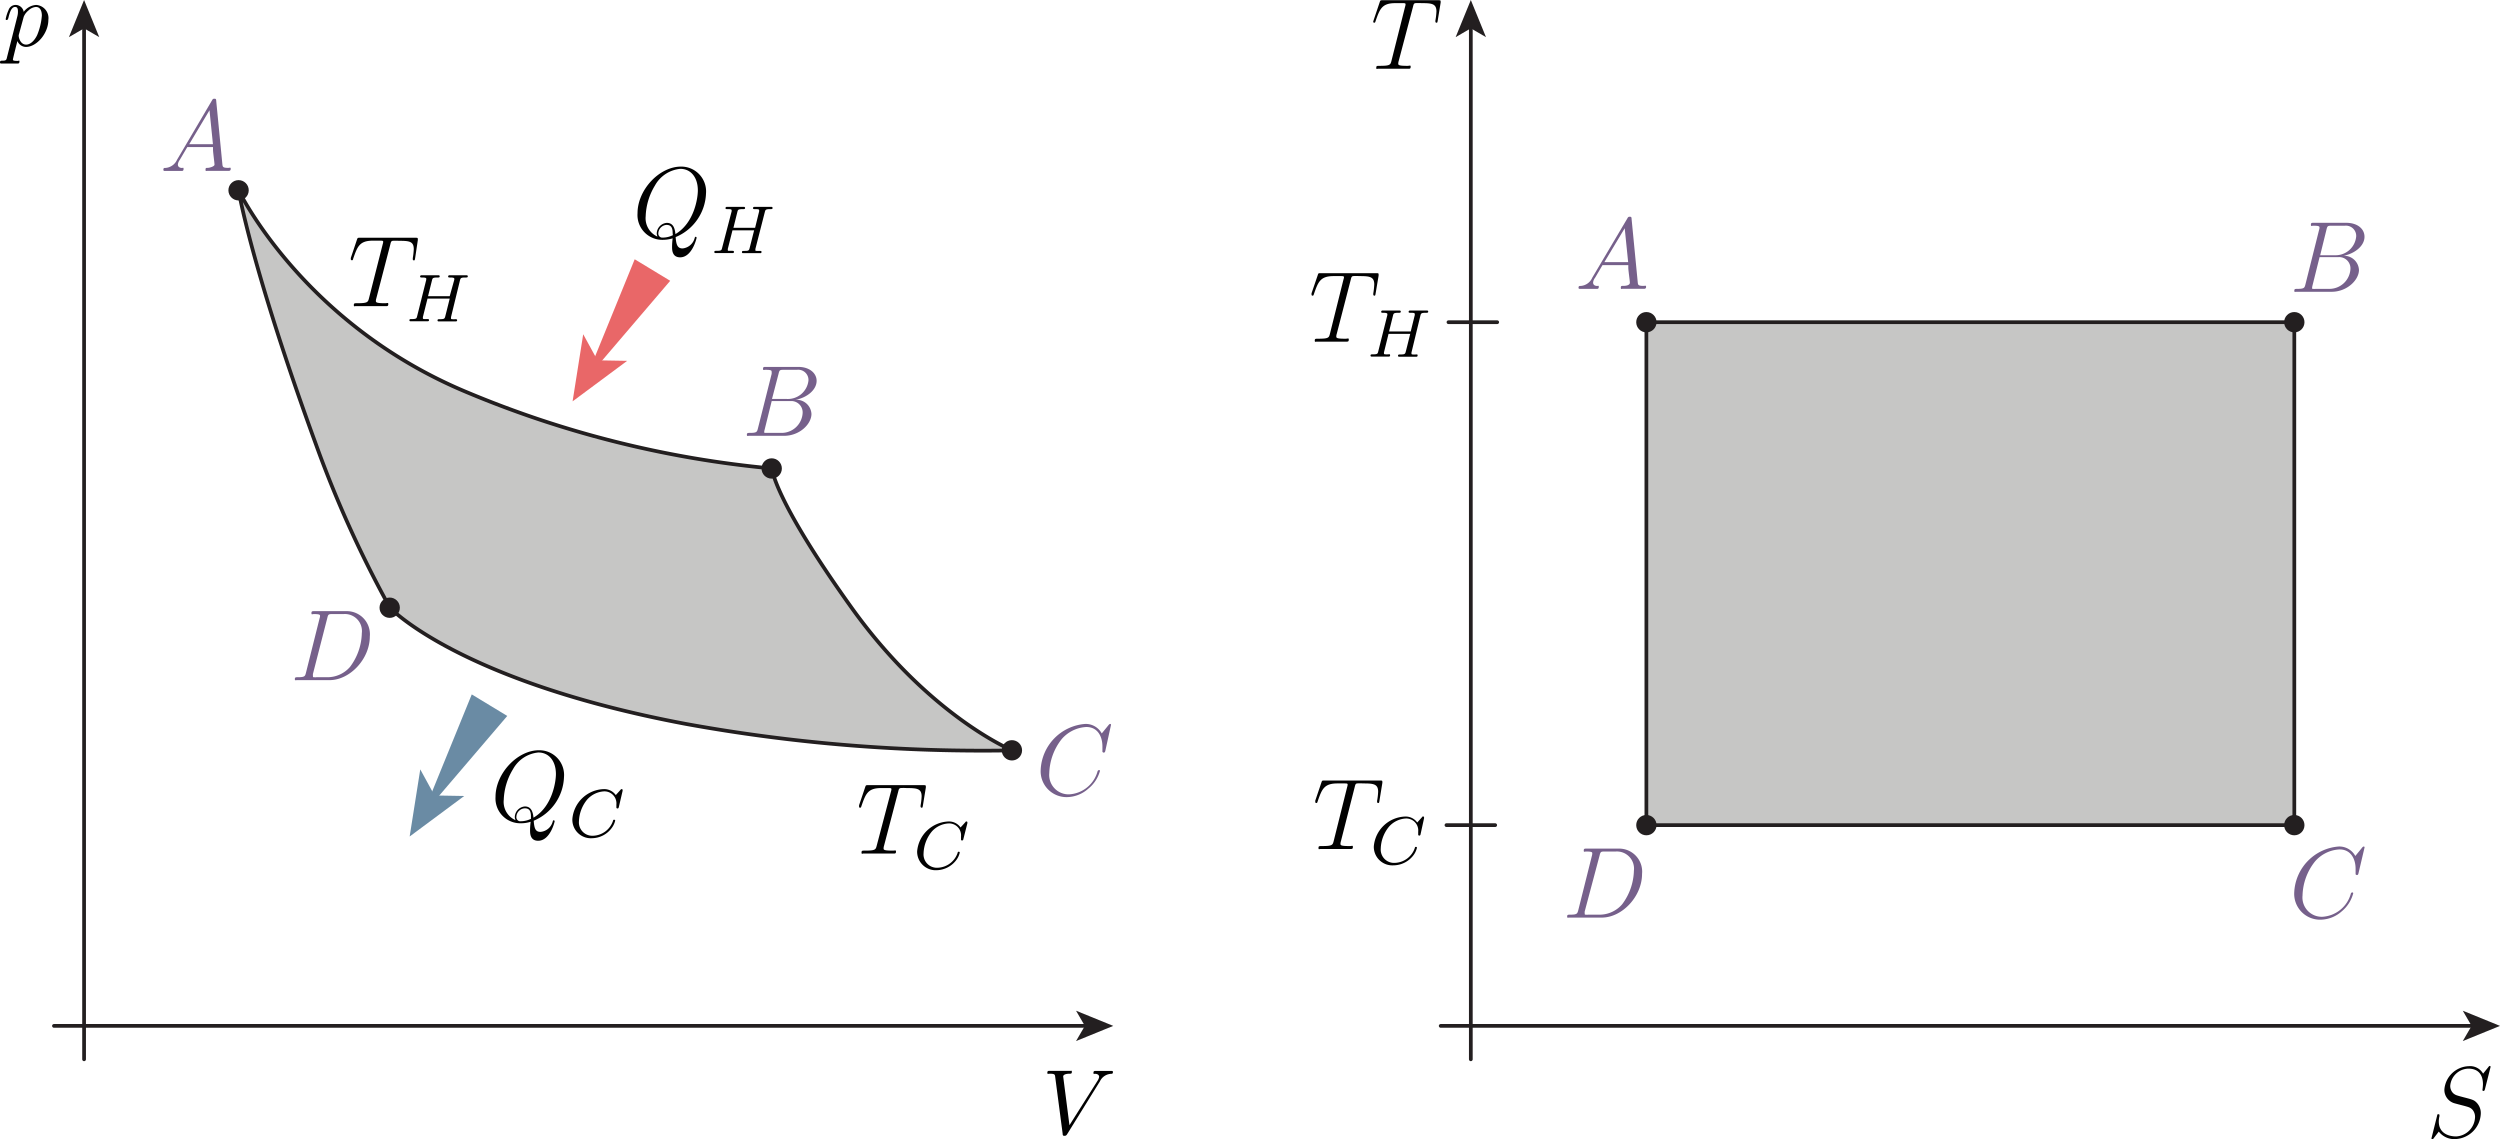 <svg xmlns="http://www.w3.org/2000/svg" viewBox="0 0 334.49 152.42"><defs><style>.cls-1{fill:#010101;}.cls-2{fill:#76608b;}.cls-3,.cls-5{fill:none;stroke-linecap:round;}.cls-3,.cls-4,.cls-5{stroke:#231f20;stroke-width:0.5px;}.cls-3{stroke-miterlimit:10;}.cls-4{fill:#c6c6c5;}.cls-4,.cls-5{stroke-linejoin:round;}.cls-6{fill:#231f20;}.cls-7{fill:#e96768;}.cls-8{fill:#6a8ba4;}</style></defs><title>carnotcycle</title><g id="Layer_2" data-name="Layer 2"><g id="page1"><path id="g0-86" class="cls-1" d="M150,149.52a1.75,1.75,0,0,1,1.58-1c.15,0,.16-.22.16-.23a.14.14,0,0,0-.16-.15c-.32,0-.68,0-1,0s-.82,0-1.22,0c-.07,0-.23,0-.23.24s.11.14.19.14c.34,0,.57.15.57.41a1.24,1.24,0,0,1-.18.47l-3.79,6-.84-6.52c0-.21.29-.37.85-.37.18,0,.31,0,.31-.24s-.1-.14-.17-.14c-.49,0-1,0-1.53,0h-.68l-.66,0c-.09,0-.24,0-.24.24s.11.14.31.14c.69,0,.7.11.74.42l1,7.61c0,.25.09.28.25.28s.25-.06.35-.22Z" transform="translate(-2.83 -4.85)"/></g><g id="page1-2" data-name="page1"><path id="g0-112" class="cls-1" d="M3.78,12.46c-.09.42-.12.51-.66.51-.15,0-.29,0-.29.23a.14.14,0,0,0,.16.15c.34,0,.7,0,1,0s.83,0,1.22,0c.06,0,.22,0,.22-.25S5.35,13,5.18,13c-.62,0-.62-.09-.62-.2s.52-2.16.6-2.46a1.25,1.25,0,0,0,1.14.79c1.43,0,3-1.8,3-3.62a1.76,1.76,0,0,0-1.64-2A2.26,2.26,0,0,0,6,6.44a1.1,1.1,0,0,0-1.11-.93,1,1,0,0,0-.92.7,5.22,5.22,0,0,0-.38,1.2c0,.12.12.12.15.12s.13,0,.21-.28c.21-.88.45-1.47.9-1.47.21,0,.38.1.38.57A2.27,2.27,0,0,1,5.16,7ZM6,7.11a2.07,2.07,0,0,1,.64-.86,1.6,1.6,0,0,1,1-.47c.5,0,.79.43.79,1.16a8.4,8.4,0,0,1-.63,2.61c-.42.87-1,1.27-1.46,1.27-.82,0-1-1-1-1.09a.7.7,0,0,1,0-.2Z" transform="translate(-2.83 -4.85)"/></g><g id="page1-3" data-name="page1"><path id="g1-84" class="cls-1" d="M55.05,37.57c.08-.33.1-.45.31-.5a6.15,6.15,0,0,1,.83,0c1.36,0,2,.05,2,1.11a10,10,0,0,1-.13,1.21l0,.17a.15.15,0,0,0,.14.13c.13,0,.13-.07.17-.28L58.73,37a.69.69,0,0,0,0-.19c0-.15-.08-.15-.35-.15H51c-.31,0-.32,0-.41.25l-.82,2.44a1.33,1.33,0,0,0,0,.19.13.13,0,0,0,.13.13c.11,0,.14,0,.19-.23.57-1.63.85-2.39,2.65-2.39h.9c.33,0,.46,0,.46.15a1.21,1.21,0,0,1-.06.31L52.2,44.75c-.14.53-.17.67-1.6.67-.34,0-.43,0-.43.25s.15.14.22.14l1,0h2.11l1,0c.15,0,.28,0,.28-.26s-.09-.13-.44-.13c-1.22,0-1.22-.13-1.22-.33a1.24,1.24,0,0,1,.06-.32Z" transform="translate(-2.83 -4.85)"/><path id="g0-72" class="cls-1" d="M64.36,42.41c.09-.35.11-.43.74-.43.21,0,.32,0,.32-.17a.14.14,0,0,0-.16-.13l-.56,0h-.56c-.87,0-1.1,0-1.17,0a.16.16,0,0,0-.18.17c0,.13.12.13.27.13s.55,0,.55.14a.55.55,0,0,1,0,.17L63,44.48h-2.9l.52-2.09c.08-.33.1-.41.76-.41.18,0,.28,0,.28-.17,0,0,0-.13-.15-.13l-.56,0h-.56c-.87,0-1.1,0-1.17,0a.16.16,0,0,0-.18.17c0,.13.12.13.27.13s.55,0,.55.14a1.5,1.5,0,0,1,0,.17l-1.21,4.83c-.08.34-.1.42-.76.42-.18,0-.28,0-.28.17a.12.12,0,0,0,.14.12l.56,0h.57c.87,0,1.1,0,1.17,0a.15.15,0,0,0,.18-.17c0-.12-.12-.12-.27-.12a3,3,0,0,1-.35,0c-.18,0-.2-.05-.2-.13s0-.1,0-.14l.62-2.47H63c-.26,1.06-.62,2.47-.62,2.47-.09.28-.25.28-.79.29-.11,0-.22,0-.22.17a.12.12,0,0,0,.14.12l.56,0h.58c.86,0,1.09,0,1.16,0a.15.15,0,0,0,.18-.17c0-.12-.12-.12-.27-.12a3,3,0,0,1-.35,0c-.18,0-.2-.05-.2-.13s0-.1,0-.14Z" transform="translate(-2.83 -4.85)"/></g><g id="page1-4" data-name="page1"><path id="g1-84-2" data-name="g1-84" class="cls-1" d="M183.55,42.29c.08-.33.11-.45.31-.5a6.31,6.31,0,0,1,.84,0c1.35,0,2,.06,2,1.11a9.83,9.83,0,0,1-.13,1.21l0,.17a.15.15,0,0,0,.14.13c.13,0,.13-.07.17-.28l.4-2.39a1,1,0,0,0,0-.19c0-.15-.08-.15-.35-.15h-7.39c-.31,0-.32,0-.4.26l-.83,2.43a1.33,1.33,0,0,0,0,.19.13.13,0,0,0,.13.13c.11,0,.14-.05.19-.23.57-1.63.85-2.39,2.65-2.39h.91c.32,0,.46,0,.46.15a1.05,1.05,0,0,1-.07.31l-1.81,7.26c-.14.52-.16.66-1.6.66-.33,0-.43,0-.43.25s.15.14.22.14l1,0H182l1,0c.15,0,.29,0,.29-.26s-.1-.13-.45-.13c-1.22,0-1.22-.12-1.22-.33a1.24,1.24,0,0,1,.06-.32Z" transform="translate(-2.83 -4.85)"/><path id="g0-72-2" data-name="g0-72" class="cls-1" d="M192.86,47.13c.09-.35.11-.43.74-.43.21,0,.32,0,.32-.17a.14.14,0,0,0-.16-.13l-.55,0h-.57c-.87,0-1.1,0-1.16,0a.16.16,0,0,0-.18.18c0,.12.11.12.26.12.3,0,.56,0,.56.15a1,1,0,0,1,0,.16l-.54,2.19h-2.9l.52-2.09c.08-.33.1-.41.76-.41.18,0,.29,0,.29-.17a.14.14,0,0,0-.16-.13l-.55,0h-.57c-.87,0-1.1,0-1.16,0a.16.16,0,0,0-.18.18c0,.12.11.12.26.12s.56,0,.56.15a1,1,0,0,1,0,.16l-1.21,4.83c-.08.35-.1.42-.76.42-.17,0-.28,0-.28.17a.13.13,0,0,0,.14.13l.56,0h.58c.86,0,1.1,0,1.16,0s.18,0,.18-.18-.12-.12-.27-.12a2.78,2.78,0,0,1-.34,0c-.19,0-.21-.05-.21-.13a.7.7,0,0,1,0-.14l.61-2.47h2.9c-.26,1.06-.61,2.47-.62,2.47-.08.28-.25.28-.79.29-.1,0-.22,0-.22.17a.13.13,0,0,0,.14.13l.56,0h.58c.86,0,1.1,0,1.16,0s.18,0,.18-.18-.12-.12-.27-.12a2.78,2.78,0,0,1-.34,0c-.19,0-.21-.05-.21-.13a.7.7,0,0,1,0-.14Z" transform="translate(-2.83 -4.85)"/></g><g id="page1-5" data-name="page1"><path id="g1-84-3" data-name="g1-84" class="cls-1" d="M123,110.79c.08-.32.1-.44.31-.5a6.15,6.15,0,0,1,.83,0c1.35,0,2,.06,2,1.11a8.79,8.79,0,0,1-.14,1.22v.16a.16.16,0,0,0,.14.14c.13,0,.13-.07.17-.29l.39-2.39a.65.65,0,0,0,0-.19c0-.15-.08-.15-.35-.15H119c-.31,0-.32,0-.41.26l-.82,2.43s0,.18,0,.19a.13.13,0,0,0,.13.14c.11,0,.14-.06.19-.23.57-1.64.85-2.4,2.65-2.4h.9c.33,0,.46,0,.46.15a1.21,1.21,0,0,1-.06.31L120.13,118c-.14.53-.17.66-1.6.66-.34,0-.43,0-.43.26s.15.13.22.13c.33,0,.68,0,1,0h2.11l1,0c.15,0,.28,0,.28-.25s-.09-.14-.44-.14c-1.22,0-1.22-.12-1.22-.32a1.27,1.27,0,0,1,.06-.33Z" transform="translate(-2.83 -4.85)"/><path id="g0-67" class="cls-1" d="M132.26,115a.5.5,0,0,0,0-.13.11.11,0,0,0-.12-.11c-.06,0-.09,0-.16.11l-.63.69a1.89,1.89,0,0,0-1.61-.8,4.37,4.37,0,0,0-4.2,4,2.48,2.48,0,0,0,2.62,2.52,3.38,3.38,0,0,0,2.67-1.43,2.59,2.59,0,0,0,.41-.92c0-.08-.05-.12-.13-.12s-.13,0-.15.14a2.92,2.92,0,0,1-2.68,2,1.78,1.78,0,0,1-1.88-1.92,4.83,4.83,0,0,1,1.1-2.92,3.22,3.22,0,0,1,2.3-1.09,1.6,1.6,0,0,1,1.61,1.76c0,.13,0,.3,0,.41s.12.11.15.11.14,0,.17-.2Z" transform="translate(-2.83 -4.85)"/></g><g id="page1-6" data-name="page1"><path id="g1-84-4" data-name="g1-84" class="cls-1" d="M184.08,110.17c.08-.32.1-.45.31-.5a6.15,6.15,0,0,1,.83,0c1.35,0,2,.06,2,1.11a8.79,8.79,0,0,1-.14,1.22v.16a.15.15,0,0,0,.14.13c.13,0,.13-.06.17-.28l.39-2.39a.65.65,0,0,0,0-.19c0-.15-.08-.15-.35-.15h-7.39c-.31,0-.32,0-.41.26l-.82,2.43a1.8,1.8,0,0,0,0,.19.13.13,0,0,0,.13.13c.11,0,.14-.05.19-.23.57-1.63.85-2.39,2.65-2.39h.9c.33,0,.46,0,.46.15a1.21,1.21,0,0,1-.06.31l-1.81,7.26c-.14.52-.17.66-1.6.66-.34,0-.43,0-.43.26s.15.13.21.13l1,0h2.11l1,0c.15,0,.28,0,.28-.26s-.09-.13-.44-.13c-1.22,0-1.22-.12-1.22-.33a1.31,1.31,0,0,1,.06-.32Z" transform="translate(-2.83 -4.85)"/><path id="g0-67-2" data-name="g0-67" class="cls-1" d="M193.36,114.34a.58.58,0,0,0,0-.14c0-.06,0-.1-.12-.1s-.09,0-.16.1l-.63.7a1.89,1.89,0,0,0-1.61-.8,4.36,4.36,0,0,0-4.2,4,2.48,2.48,0,0,0,2.62,2.53A3.38,3.38,0,0,0,192,119.2a2.59,2.59,0,0,0,.41-.92c0-.09-.05-.12-.13-.12s-.13,0-.15.14a2.93,2.93,0,0,1-2.68,2,1.78,1.78,0,0,1-1.88-1.92,4.83,4.83,0,0,1,1.1-2.92,3.23,3.23,0,0,1,2.3-1.1,1.61,1.61,0,0,1,1.61,1.77c0,.12,0,.3,0,.4s.12.12.15.12.14,0,.17-.2Z" transform="translate(-2.83 -4.85)"/></g><g id="page1-7" data-name="page1"><path id="g0-65" class="cls-2" d="M26.52,26.22a1.84,1.84,0,0,1-1.58,1.1c-.15,0-.25,0-.25.26a.14.14,0,0,0,.16.14l1.09,0,1.21,0c.08,0,.24,0,.24-.26s-.11-.14-.19-.14c-.31,0-.57-.13-.57-.46a1.26,1.26,0,0,1,.26-.63l1-1.7h3.44c0,.12,0,.23,0,.35,0,.35.2,1.75.2,2s-.69.43-.91.43-.29,0-.29.25.12.15.2.15l.73,0h.77c.82,0,1.42,0,1.43,0s.24,0,.24-.26-.12-.14-.32-.14c-.74,0-.76-.12-.8-.52l-.82-8.43c0-.27-.08-.3-.23-.3s-.22,0-.34.23Zm1.63-2.08,2.71-4.54.46,4.54Z" transform="translate(-2.83 -4.85)"/></g><g id="page1-8" data-name="page1"><path id="g0-65-2" data-name="g0-65" class="cls-2" d="M215.87,42a1.83,1.83,0,0,1-1.58,1.11c-.15,0-.26,0-.26.26,0,.08.07.13.17.13l1.09,0,1.2,0c.08,0,.25,0,.25-.25s-.11-.14-.19-.14c-.31,0-.57-.13-.57-.46a1.23,1.23,0,0,1,.26-.63l1-1.7h3.45c0,.12,0,.23,0,.35,0,.35.21,1.75.21,2,0,.41-.69.43-.91.43s-.3,0-.3.25.13.14.21.14l.73,0h.77c.82,0,1.41,0,1.43,0s.24,0,.24-.25-.12-.14-.32-.14c-.75,0-.76-.12-.8-.52l-.82-8.43c0-.27-.08-.3-.23-.3s-.22,0-.34.23Zm1.62-2.08,2.72-4.53.46,4.53Z" transform="translate(-2.83 -4.85)"/></g><g id="page1-9" data-name="page1"><path id="g0-66" class="cls-2" d="M107,54.85c.12-.5.18-.52.7-.52h1.76A1.37,1.37,0,0,1,111,55.75a2.77,2.77,0,0,1-2.88,2.48h-2Zm2.28,3.49c1.48-.27,2.81-1.3,2.81-2.54,0-1-.93-1.86-2.45-1.86h-4.34c-.26,0-.38,0-.38.25s.12.14.33.14c.82,0,.82.11.82.25a1.22,1.22,0,0,1,0,.31l-1.83,7.27c-.12.48-.15.61-1.09.61-.26,0-.39,0-.39.24s.08.15.35.15h4.63c2.07,0,3.66-1.56,3.66-2.93A2,2,0,0,0,109.32,58.34Zm-1.91,4.43h-2.12c-.15,0-.17,0-.17-.15a1.22,1.22,0,0,1,.06-.3l.94-3.81h2.54a1.52,1.52,0,0,1,1.6,1.6A2.82,2.82,0,0,1,107.41,62.77Z" transform="translate(-2.83 -4.85)"/></g><g id="page1-10" data-name="page1"><path id="g0-66-2" data-name="g0-66" class="cls-2" d="M314.1,35.58c.12-.5.17-.53.7-.53h1.76a1.37,1.37,0,0,1,1.52,1.42A2.76,2.76,0,0,1,315.21,39h-1.95Zm2.28,3.49c1.47-.27,2.81-1.3,2.81-2.54,0-1.06-.93-1.87-2.46-1.87H312.4c-.26,0-.38,0-.38.26s.12.13.32.13c.83,0,.83.11.83.26a1,1,0,0,1-.06.31l-1.82,7.27c-.12.47-.15.61-1.1.61-.25,0-.39,0-.39.24s.08.15.35.15h4.64c2.06,0,3.66-1.57,3.66-2.93A2,2,0,0,0,316.38,39.07Zm-1.92,4.43h-1.82a1,1,0,0,1-.3,0c-.15,0-.16,0-.16-.14a1.87,1.87,0,0,1,.05-.3l.95-3.81h2.54a1.51,1.51,0,0,1,1.59,1.59A2.82,2.82,0,0,1,314.46,43.5Z" transform="translate(-2.83 -4.85)"/></g><g id="page1-11" data-name="page1"><path id="g0-67-3" data-name="g0-67" class="cls-2" d="M151.48,101.83a.11.11,0,0,0-.12-.12s-.08,0-.19.13l-.93,1.14a2.44,2.44,0,0,0-2.23-1.27,6.45,6.45,0,0,0-5.94,6.13,3.46,3.46,0,0,0,3.55,3.66,4.37,4.37,0,0,0,2.81-1.12A4.61,4.61,0,0,0,150,108c0-.12-.1-.12-.14-.12s-.14.08-.17.13a4.19,4.19,0,0,1-3.79,3.12,2.59,2.59,0,0,1-2.68-2.84,7.67,7.67,0,0,1,1.66-4.55,4.67,4.67,0,0,1,3.3-1.62c1.49,0,2.15,1.23,2.15,2.61,0,.35,0,.65,0,.7s.13.12.17.12.17,0,.22-.25Z" transform="translate(-2.83 -4.85)"/></g><g id="page1-12" data-name="page1"><path id="g0-67-4" data-name="g0-67" class="cls-2" d="M319.2,118.23a.11.11,0,0,0-.12-.12s-.08,0-.19.13l-.93,1.14a2.43,2.43,0,0,0-2.23-1.27,6.45,6.45,0,0,0-5.94,6.13,3.46,3.46,0,0,0,3.55,3.66,4.35,4.35,0,0,0,2.81-1.12,4.66,4.66,0,0,0,1.53-2.4c0-.13-.11-.13-.15-.13s-.14.08-.16.14a4.2,4.2,0,0,1-3.8,3.12,2.58,2.58,0,0,1-2.67-2.84,7.6,7.6,0,0,1,1.66-4.55,4.63,4.63,0,0,1,3.29-1.62c1.49,0,2.15,1.23,2.15,2.61,0,.35,0,.64,0,.7s.14.12.18.12.16,0,.21-.26Z" transform="translate(-2.83 -4.85)"/></g><g id="page1-13" data-name="page1"><path id="g0-68" class="cls-2" d="M43.77,94.85c-.12.47-.15.61-1.1.61-.25,0-.39,0-.39.24s.08.15.35.15h4.29c2.73,0,5.39-2.83,5.39-5.84a3.09,3.09,0,0,0-3.1-3.39H44.88c-.26,0-.38,0-.38.26s.12.13.32.13c.83,0,.83.11.83.26a1,1,0,0,1-.06.31Zm2.85-7.31c.12-.5.17-.53.7-.53h1.49a2.28,2.28,0,0,1,2.43,2.56,7.8,7.8,0,0,1-1.58,4.51,4,4,0,0,1-3,1.38H45.16a1,1,0,0,1-.3,0c-.15,0-.16,0-.16-.15a2,2,0,0,1,0-.29Z" transform="translate(-2.83 -4.85)"/></g><g id="page1-14" data-name="page1"><path id="g0-68-2" data-name="g0-68" class="cls-2" d="M214,126.62c-.13.47-.15.61-1.1.61-.26,0-.39,0-.39.24s.08.15.35.15h4.28c2.73,0,5.39-2.83,5.39-5.84a3.08,3.08,0,0,0-3.09-3.39h-4.34c-.25,0-.37,0-.37.26s.12.13.32.13c.82,0,.82.11.82.26a1.22,1.22,0,0,1-.05.31Zm2.85-7.31c.12-.5.17-.53.7-.53H219a2.29,2.29,0,0,1,2.44,2.56,7.8,7.8,0,0,1-1.58,4.51,4,4,0,0,1-3,1.38h-1.54a1,1,0,0,1-.3,0c-.15,0-.16,0-.16-.15a1.18,1.18,0,0,1,0-.29Z" transform="translate(-2.83 -4.85)"/></g><g id="page1-15" data-name="page1"><path id="g1-81" class="cls-1" d="M74.24,114.66a6.59,6.59,0,0,0,4.05-5.84,3.31,3.31,0,0,0-3.35-3.59c-2.89,0-5.81,3.11-5.81,6.23A3.32,3.32,0,0,0,72.5,115a4.25,4.25,0,0,0,1.33-.2,9.16,9.16,0,0,0-.08,1.14c0,.39,0,1.4,1.08,1.4,1.61,0,2.21-2.53,2.21-2.61a.13.13,0,0,0-.13-.13c-.08,0-.1.07-.14.21a1.85,1.85,0,0,1-1.6,1.34C74.48,116.17,74.31,115.7,74.24,114.66Zm-2.43-.07a2.67,2.67,0,0,1-1.58-2.73,8.4,8.4,0,0,1,1.24-4.1,4.34,4.34,0,0,1,3.39-2.23c1.41,0,2.35,1.13,2.35,2.89,0,1-.47,4.35-3,5.83-.07-.69-.26-1.5-1.15-1.5a1.46,1.46,0,0,0-1.35,1.4A1,1,0,0,0,71.81,114.59Zm2-.16a3.06,3.06,0,0,1-1.28.3.54.54,0,0,1-.61-.6A1.18,1.18,0,0,1,73.05,113c.68,0,.82.46.82,1.14A2.44,2.44,0,0,1,73.86,114.43Z" transform="translate(-2.83 -4.85)"/><path id="g0-67-5" data-name="g0-67" class="cls-1" d="M86.13,110.67a.58.58,0,0,0,0-.14.11.11,0,0,0-.12-.1c-.06,0-.09,0-.16.1l-.63.7a1.9,1.9,0,0,0-1.62-.8,4.36,4.36,0,0,0-4.19,4A2.48,2.48,0,0,0,82.06,117a3.34,3.34,0,0,0,2.66-1.43,2.64,2.64,0,0,0,.42-.93c0-.08-.06-.11-.14-.11s-.12,0-.15.14a2.92,2.92,0,0,1-2.67,2,1.79,1.79,0,0,1-1.89-1.92,4.83,4.83,0,0,1,1.1-2.92,3.27,3.27,0,0,1,2.31-1.1,1.61,1.61,0,0,1,1.6,1.77c0,.12,0,.3,0,.4s.12.12.16.12.13,0,.17-.2Z" transform="translate(-2.83 -4.85)"/></g><g id="page1-16" data-name="page1"><path id="g1-81-2" data-name="g1-81" class="cls-1" d="M93.23,36.57a6.58,6.58,0,0,0,4.06-5.83,3.32,3.32,0,0,0-3.35-3.6c-2.9,0-5.81,3.11-5.81,6.23a3.32,3.32,0,0,0,3.36,3.57,4.63,4.63,0,0,0,1.34-.2,9,9,0,0,0-.08,1.13c0,.39,0,1.41,1.08,1.41,1.6,0,2.2-2.53,2.2-2.61a.13.13,0,0,0-.12-.14c-.08,0-.11.07-.15.22a1.86,1.86,0,0,1-1.6,1.34C93.48,38.09,93.3,37.61,93.23,36.57Zm-2.43-.06a2.69,2.69,0,0,1-1.58-2.73,8.44,8.44,0,0,1,1.24-4.11,4.34,4.34,0,0,1,3.39-2.23c1.41,0,2.35,1.14,2.35,2.89,0,1-.47,4.35-3,5.84-.07-.69-.25-1.5-1.15-1.5a1.46,1.46,0,0,0-1.35,1.39A1.19,1.19,0,0,0,90.8,36.51Zm2-.17a3,3,0,0,1-1.28.3.54.54,0,0,1-.61-.59A1.18,1.18,0,0,1,92,34.94c.68,0,.83.46.83,1.13A1.18,1.18,0,0,1,92.85,36.34Z" transform="translate(-2.83 -4.85)"/><path id="g0-72-3" data-name="g0-72" class="cls-1" d="M105.15,33.26c.09-.35.11-.43.74-.43.21,0,.31,0,.31-.17a.14.14,0,0,0-.15-.13l-.56,0h-.56c-.87,0-1.1,0-1.17,0a.16.16,0,0,0-.18.17c0,.13.12.13.26.13.3,0,.56,0,.56.14a1.16,1.16,0,0,1,0,.16l-.54,2.2h-2.9l.52-2.1c.08-.32.1-.4.76-.4.18,0,.28,0,.28-.17a.14.14,0,0,0-.15-.13l-.56,0h-.57c-.86,0-1.09,0-1.16,0a.16.16,0,0,0-.18.17c0,.13.12.13.26.13.3,0,.56,0,.56.14a1.16,1.16,0,0,1,0,.16L99.45,38c-.08.34-.1.41-.77.41-.17,0-.28,0-.28.18a.14.14,0,0,0,.15.12l.56,0h.57c.87,0,1.1,0,1.17,0a.15.15,0,0,0,.18-.17c0-.13-.12-.13-.27-.13h-.35c-.19,0-.2,0-.2-.13a.59.59,0,0,1,0-.14l.62-2.47h2.9c-.27,1.06-.62,2.47-.63,2.47-.08.28-.24.28-.78.28-.11,0-.22,0-.22.18a.12.12,0,0,0,.14.12l.56,0h.57c.87,0,1.1,0,1.17,0a.15.15,0,0,0,.18-.17c0-.13-.12-.13-.27-.13h-.35c-.19,0-.2,0-.2-.13a.59.59,0,0,1,0-.14Z" transform="translate(-2.83 -4.85)"/></g><g id="page1-17" data-name="page1"><path id="g0-84" class="cls-1" d="M191.88,5.77c.08-.32.1-.45.31-.5a6.15,6.15,0,0,1,.83,0c1.35,0,2,.06,2,1.11a8.79,8.79,0,0,1-.14,1.22v.16a.15.15,0,0,0,.14.13c.13,0,.13-.06.17-.28l.39-2.39a.65.65,0,0,0,0-.19c0-.15-.08-.15-.35-.15h-7.39c-.31,0-.32,0-.41.26l-.82,2.43s-.05.18-.05.19a.13.13,0,0,0,.13.13c.11,0,.14-.05.19-.23.57-1.63.85-2.39,2.65-2.39h.9c.33,0,.46,0,.46.15a1.21,1.21,0,0,1-.06.31L189,13c-.14.52-.17.66-1.6.66-.34,0-.43,0-.43.26s.15.13.21.13l1,0h2.11l1,0c.15,0,.28,0,.28-.26s-.09-.13-.44-.13c-1.22,0-1.22-.12-1.22-.33a1.31,1.31,0,0,1,.06-.32Z" transform="translate(-2.83 -4.85)"/></g><g id="page1-18" data-name="page1"><path id="g0-83" class="cls-1" d="M336.06,147.6c0-.13-.1-.13-.12-.13s-.07,0-.23.22l-.65.81a2,2,0,0,0-1.91-1,3.39,3.39,0,0,0-3.27,3.1,1.86,1.86,0,0,0,1.27,1.84c.15.05,1,.27,1.35.36.69.19.87.24,1.15.54a1.47,1.47,0,0,1,.33,1,2.67,2.67,0,0,1-2.52,2.56c-1.1,0-2.33-.48-2.33-2a3,3,0,0,1,.09-.71c0-.05,0-.11,0-.14s0-.12-.14-.12-.13,0-.19.26l-.69,2.76s-.05.19-.05.21a.12.12,0,0,0,.13.12c.06,0,.07,0,.23-.22l.62-.81a2.61,2.61,0,0,0,2.29,1,3.55,3.55,0,0,0,3.33-3.38,2,2,0,0,0-.64-1.57c-.29-.28-.53-.35-1.77-.67-.91-.24-1-.28-1.27-.5a1.37,1.37,0,0,1-.41-1,2.5,2.5,0,0,1,2.43-2.3c1.33,0,1.95.81,1.95,2.09a6.73,6.73,0,0,1-.07.77c0,.12.11.12.15.12s.13,0,.19-.25Z" transform="translate(-2.83 -4.85)"/></g><line class="cls-3" x1="193.8" y1="43.11" x2="200.32" y2="43.11"/><line class="cls-3" x1="193.53" y1="110.4" x2="200.05" y2="110.4"/></g><g id="Layer_3" data-name="Layer 3"><path class="cls-4" d="M34.75,30.31s1.69,10.28,10.38,34.07A151.38,151.38,0,0,0,55,86.16s9.22,9.84,39.6,15.55a221.88,221.88,0,0,0,43.66,3.54s-11.12-4.6-21.52-19.13-10.63-18.59-10.63-18.59A138.43,138.43,0,0,1,65.42,57.38C43.36,48.26,34.75,30.31,34.75,30.31Z" transform="translate(-2.83 -4.85)"/><line class="cls-5" x1="11.25" y1="3.53" x2="11.25" y2="141.73"/><polygon class="cls-6" points="11.25 0 9.22 4.97 11.25 3.79 13.28 4.97 11.25 0"/><line class="cls-5" x1="7.22" y1="137.26" x2="145.42" y2="137.26"/><polygon class="cls-6" points="148.95 137.26 143.97 139.29 145.15 137.26 143.97 135.23 148.95 137.26"/><circle class="cls-6" cx="31.92" cy="25.46" r="1.36"/><circle class="cls-6" cx="103.25" cy="62.68" r="1.36"/><circle class="cls-6" cx="52.14" cy="81.31" r="1.36"/><circle class="cls-6" cx="135.39" cy="100.39" r="1.36"/><polygon class="cls-7" points="80.07 48.81 79.34 48.37 84.92 34.69 89.67 37.57 80.07 48.81"/><polygon class="cls-7" points="76.61 53.7 78.03 44.72 79.94 48.21 83.91 48.28 76.61 53.7"/><polygon class="cls-8" points="58.27 107.03 57.54 106.59 63.12 92.91 67.87 95.79 58.27 107.03"/><polygon class="cls-8" points="54.81 111.92 56.23 102.94 58.14 106.43 62.11 106.5 54.81 111.92"/></g><g id="Layer_4" data-name="Layer 4"><line class="cls-5" x1="196.79" y1="3.53" x2="196.79" y2="141.73"/><polygon class="cls-6" points="196.79 0 194.76 4.97 196.79 3.79 198.82 4.97 196.79 0"/><line class="cls-5" x1="192.76" y1="137.26" x2="330.96" y2="137.26"/><polygon class="cls-6" points="334.49 137.26 329.51 139.29 330.69 137.26 329.51 135.23 334.49 137.26"/><rect class="cls-4" x="220.28" y="43.11" width="86.69" height="67.29"/><circle class="cls-6" cx="220.28" cy="43.11" r="1.36"/><circle class="cls-6" cx="220.28" cy="110.4" r="1.36"/><circle class="cls-6" cx="306.97" cy="43.11" r="1.36"/><circle class="cls-6" cx="306.97" cy="110.4" r="1.36"/></g></svg>